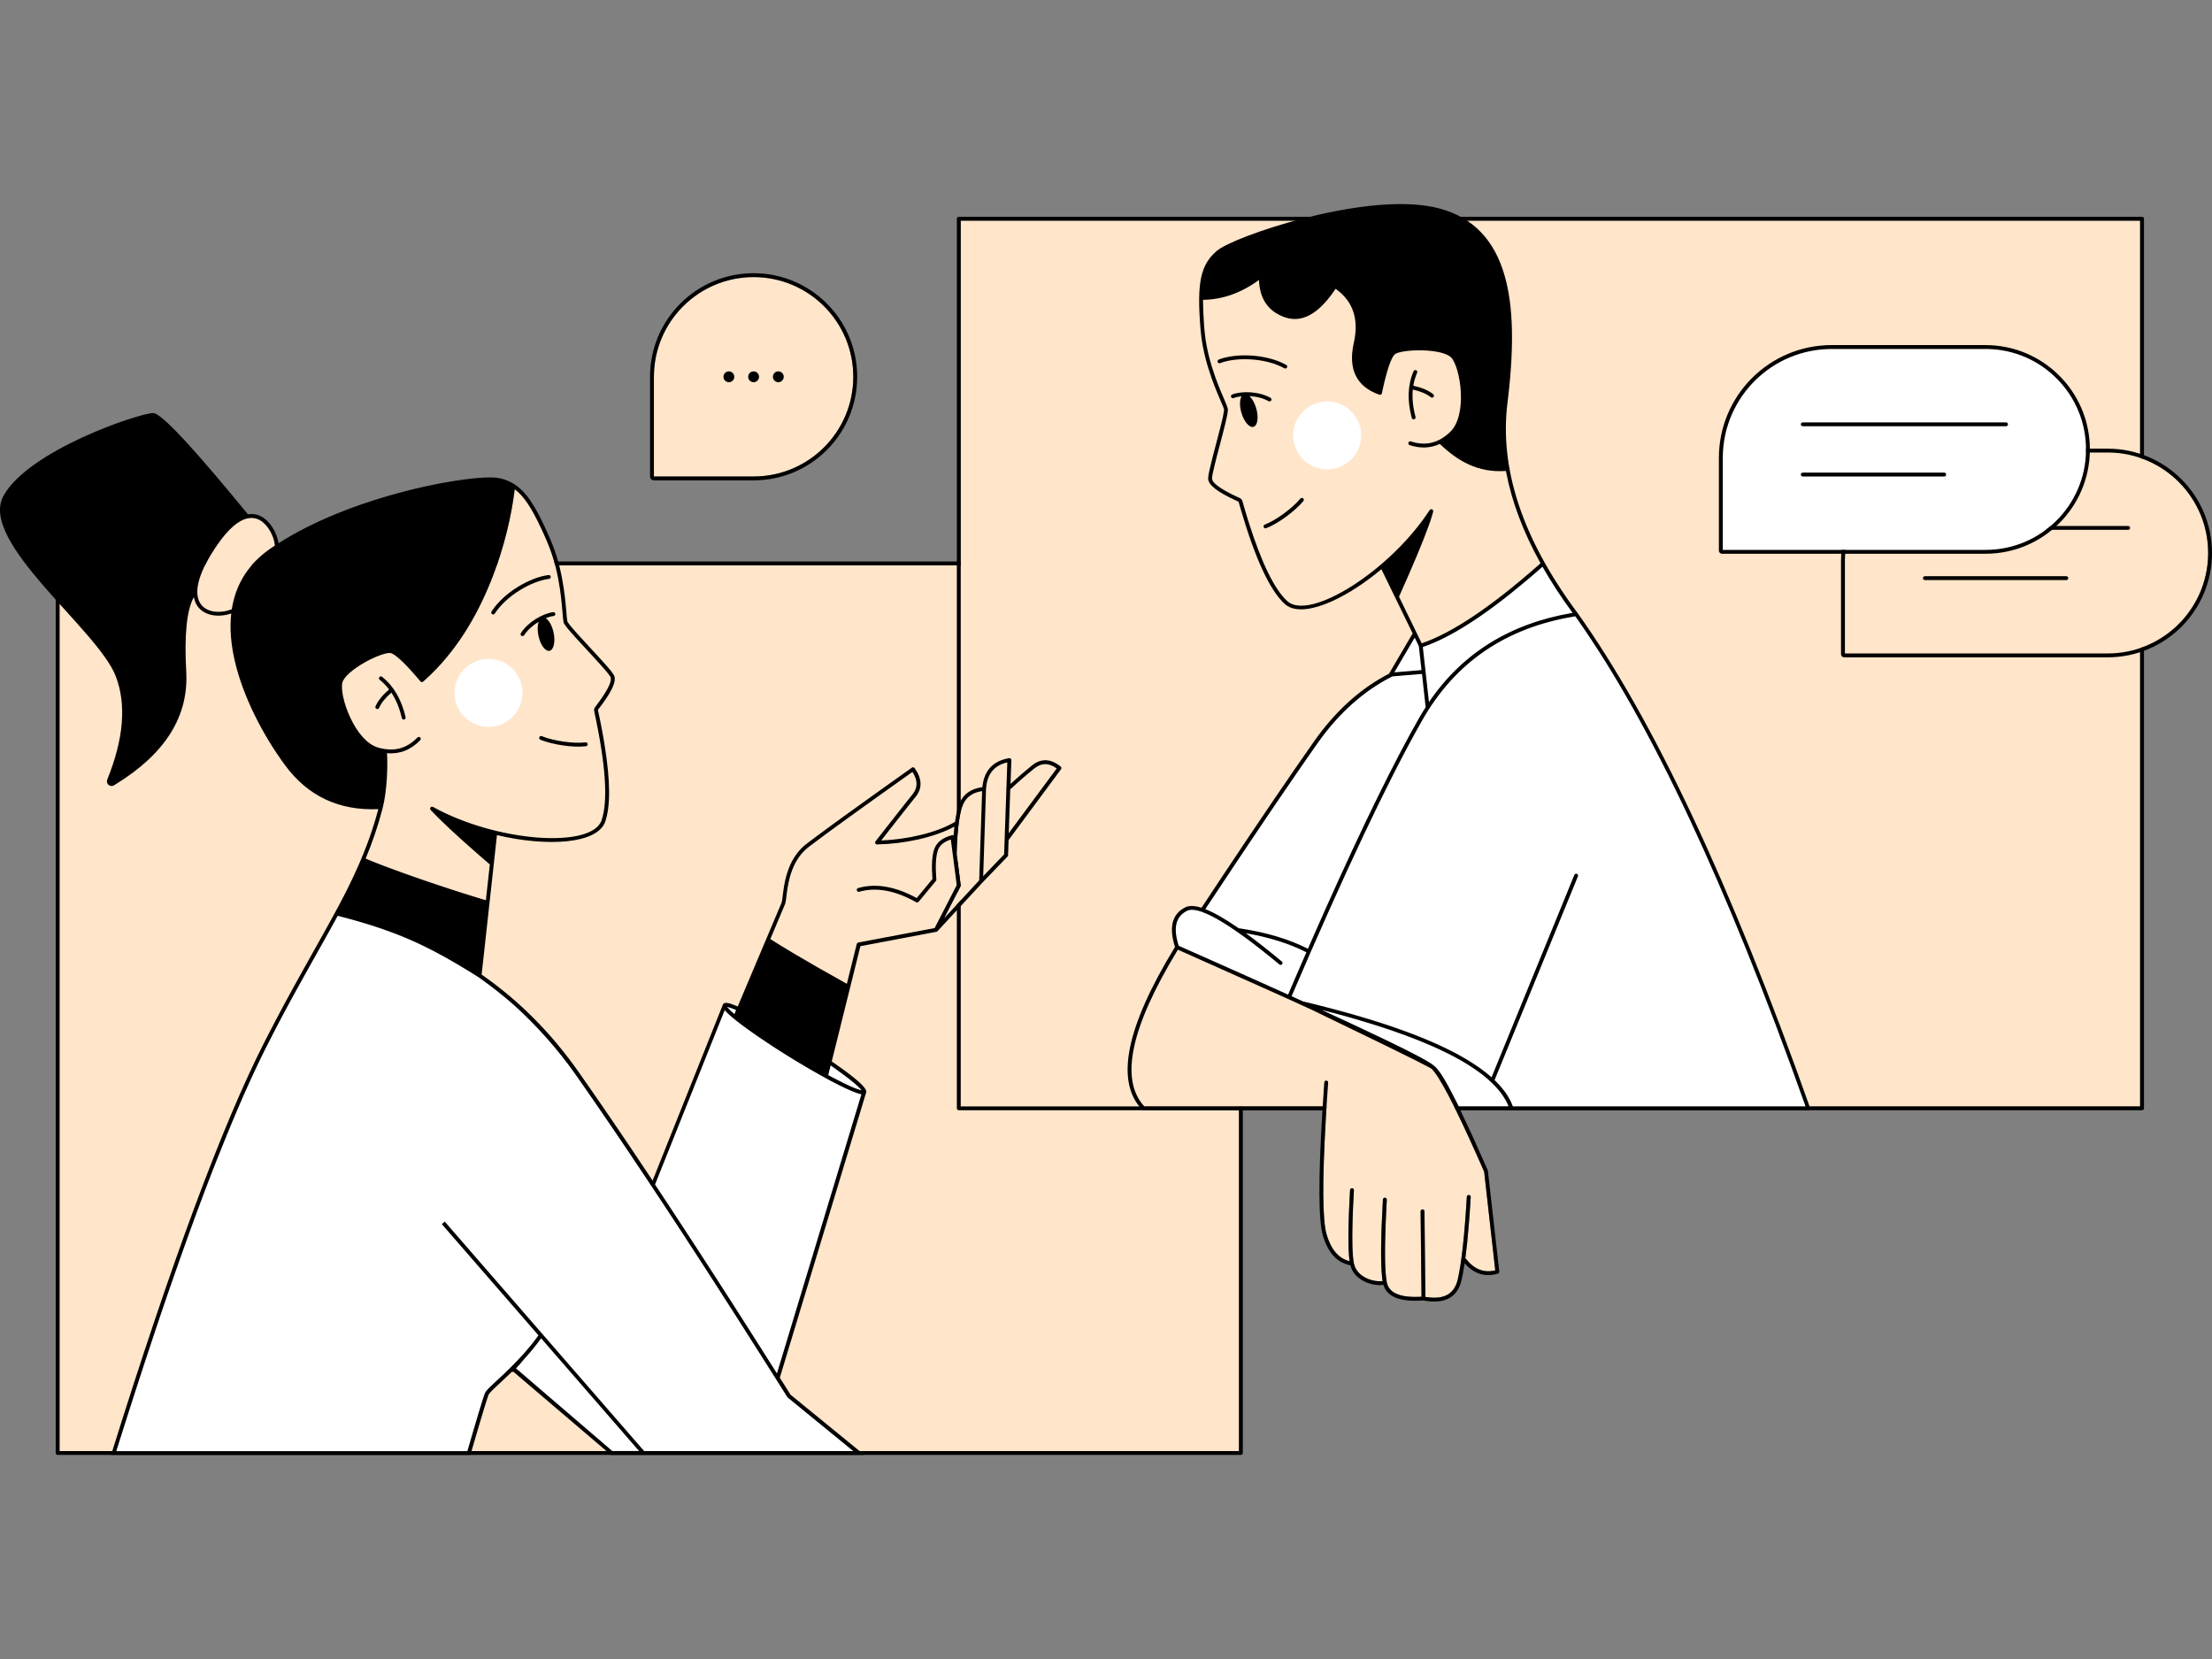 <?xml version="1.0" encoding="UTF-8"?>
<svg xmlns="http://www.w3.org/2000/svg" id="Ebene_1" viewBox="0 0 800 600" width="340" height="255">
  <rect x="0" y="0" width="800" height="600" fill="#808080" stroke="none"/>
  <defs>
    <style>.cls-1{fill:#fff;}.cls-1,.cls-2,.cls-3{fill-rule:evenodd;}.cls-2{fill:#ffe5ca;}</style>
  </defs>
  <path class="cls-2" d="M448.09,204.47v320.33H21.54V204.47h426.54Z"/>
  <path class="cls-3" d="M448.79,203.07H20.84c-.39,0-.7.31-.7.7v321.72c0,.39.31.7.7.7h427.94c.39,0,.7-.31.7-.7V203.77c0-.39-.31-.7-.7-.7ZM448.09,204.47v320.33H21.54V204.47h426.54Z"/>
  <path class="cls-2" d="M774,79.81v320.33h-426.54V79.81h426.54Z"/>
  <path class="cls-3" d="M774.7,78.41h-427.94c-.39,0-.7.31-.7.7v321.72c0,.39.31.7.7.7h427.94c.39,0,.7-.31.7-.7V79.11c0-.39-.31-.7-.7-.7ZM774,79.81v320.33h-426.54V79.81h426.54Z"/>
  <path class="cls-2" d="M330,279.17l.09.14c1.89,3,1.86,5.6-.02,7.94l-.4.5-1.64,2.06-4.19,5.31-7.18,9.16-.02.03-.04.07-.04.08-.02.05-.02.08v.08s0,.05,0,.05v.09s.03.08.03.08l.03.08.03.07.04.07.04.05.02.03.04.04.04.04.06.04.06.03.08.03.07.02h.07s.06.02.06.02h.5c9.29-.21,20.25-2.49,27.5-6.44-.11,1-.2,2.07-.28,3.2-.16-.11-.36-.15-.56-.1-3.35.87-5.52,2.53-6.41,4.98l-.06.17-.06.18c-.72,2.28-.91,5.64-.59,10.09l.03.46-5.69,6.88-.2-.11c-7.62-4.13-14.62-5.32-20.98-3.52-.37.11-.59.49-.48.86s.49.59.86.48c6.16-1.74,13.03-.49,20.62,3.79.27.15.61.11.83-.11l.05-.06,6.24-7.54.05-.06c.08-.13.12-.28.11-.44l-.05-.69c-.31-4.31-.13-7.52.52-9.6l.05-.16.05-.16c.63-1.7,2.05-2.95,4.33-3.75l.22-.08.12-.04.69,5.31v.06s.02.06.02.06l1.43,11.05-7.99,15.55-27.62,5.23-.07.02c-.21.06-.38.22-.45.42l-.02.08-3.58,14.41-2.94-1.64-2.39-1.34c-6.66-3.75-12.4-7.09-17.21-10.01l-.82-.5-1.51-.93-1.07-.66-1.37-.86-.38-.24,3.55-8.41,1.78-4.22.03-.07c.08-.23.15-.53.22-.93l.03-.16.05-.31.35-2.78c.09-.68.18-1.3.29-1.92.38-2.24.9-4.26,1.63-6.18,1.27-3.31,3.1-6.03,5.65-8.07l.25-.2.83-.64c2.25-1.72,5.41-4.06,9.47-7.01l3.86-2.8,5.37-3.87,7.43-5.32,10.62-7.56ZM355.19,286.11l-1.06,32.28-12.66,13.69,5.91-11.51.03-.08c.03-.08.04-.16.04-.25v-.08s-1.47-11.3-1.47-11.3l.02-.83.04-1.21c.26-7.56.99-12.8,2.18-15.68l.06-.15.08-.18c1.16-2.55,3.29-4.09,6.46-4.64l.23-.04.13-.02ZM186.14,176.91c3.28,2.46,6.06,6.67,9.44,13.88l.17.37.34.74.35.76.51,1.15.5,1.14.38.88c.33.76.64,1.52.93,2.3,1.77,4.67,2.96,9.63,3.74,14.95.26,1.76.46,3.47.64,5.33l.11,1.19.31,3.56.06.58.04.33c.09.78.19,1.21.36,1.49l.12.2c.22.35.52.76.93,1.28l.13.16.26.31.41.48.42.49.61.69.65.73.82.91,1.96,2.14,4.69,5.09,1.57,1.72c2.48,2.73,3.64,4.12,4.1,4.9l.09.16c.61,1.17-.57,3.99-3.6,8.27l-.16.23-.33.46-.35.47-.35.48-.37.49-.38.49c-.33.42-.45.97-.34,1.5l.25,1.16.24,1.12c3.78,18.15,4.49,30.59,2.17,37.24-3.58,10.23-37.84,7.88-60.94-4.88-.34-.19-.76-.06-.95.27-.14.25-.11.55.06.76l.05.06.34.37.3.32c1.74,1.85,4.31,4.34,7.71,7.46l.61.56,1.51,1.38,1.86,1.67,1.31,1.17,1.72,1.52,1.75,1.54,2.09,1.82,2.19,1.9-1.42,12.94-.62-.18-1.04-.31-1.73-.53-1.51-.47-1.7-.53-2.82-.89-1.79-.58-.96-.31-2.12-.69-1.33-.44-2.43-.81-2.5-.84-2.68-.92-1.92-.67-1.51-.53-1.57-.55-1.59-.57-1.46-.53-1.31-.48-.96-.35-1.57-.58-1.22-.46-1.18-.45-1.08-.42-1.13-.44-.99-.39-1.05-.43-.66-.27-.71-.3-.34-.15c2.48-5.97,4.48-11.86,6.11-18.09,1.74-6.67,1.89-16,1.61-20.02,4.58.4,8.61-1.16,12.02-4.7.27-.28.26-.72-.02-.99-.28-.27-.72-.26-.99.02-3.93,4.07-8.67,5.27-14.31,3.61-3.79-1.12-7.4-5.24-10.04-10.93-2.29-4.94-3.42-10.28-2.77-12.62.56-2.01,3.74-4.78,8.05-7.22l.45-.25.42-.23.42-.22c3.67-1.9,7.13-3.01,8.24-2.65,1.69.56,4.82,3.45,9.26,8.62l.67.78.68.81c.23.28.63.33.92.13l.06-.05.69-.61c22.01-19.71,30.2-51.51,32.29-67.92l.06-.49.07-.59ZM364.31,275.74l-.32,9.18c-.08.16-.1.34-.05.51l.03.07-.82,23.5-7.57,7.87,1.03-31.54.02-.22c.38-5.13,2.82-8.19,7.42-9.32l.26-.06ZM381.87,277.72l.16.11.13.09-17.35,23.42.55-15.86c2.63-2.44,5.26-4.74,7.9-6.91l.79-.65.15-.12c2.46-1.91,4.96-1.95,7.66-.09ZM93.51,187.85l.12.06.17.08.16.09c2.81,1.56,5,5.48,5.44,8.84l.02.2.02.19-.49.33-.49.33-.82.57-.31.22-.36.26-.21.15-.54.4c-6.98,5.35-10.98,12.25-12.33,20.39l-.06.37-.04.02-.21.08c-4.33,1.6-8.9.93-10.95-1.91-2.6-3.61-1.35-10.28,4.72-19.67l.19-.29.39-.59.37-.55.18-.26.35-.51c5.71-8.11,10.69-10.62,14.68-8.8Z"/>
  <path class="cls-1" d="M131.33,310.88c11.63,5.03,34.95,12.65,44.88,15.58l-2.78,26.34c13.6,9.4,25.36,21.19,35.29,35.36l1.89,2.71,1.24,1.78,2.43,3.5,1.93,2.8,1.95,2.85c5.68,8.3,11.67,17.19,17.97,26.68l25.89-64.81c.17-.58,1.92-.13,4.79,1.11l.33.14,32.84,19.25.74.51.96.67.92.65c6.21,4.41,10.15,7.8,9.98,8.78v.04s-31.34,103.51-31.34,103.51l4.1,6.54,25.23,20.61h-89.39l-35.86-30.57-.44.43-.65.64-.64.61c-4,3.83-7.12,6.43-7.59,7.62l-.13.33-.19.54-.31.95-.45,1.42-.6,1.94c-.73,2.38-1.67,5.54-2.82,9.48l-1.93,6.61H41.13c21.77-69.61,40.24-119.22,55.4-148.82l.92-1.79c14.95-28.97,26.2-45.77,33.88-64Z"/>
  <path class="cls-1" d="M176.68,238.29c6.79,0,12.3,5.51,12.3,12.3s-5.51,12.3-12.3,12.3-12.3-5.51-12.3-12.3,5.51-12.3,12.3-12.3Z"/>
  <path class="cls-3" d="M55.45,149.41c3.25,0,17.42,16.09,34.21,36.59,1.6-.27,3.13-.04,4.58.66,3.36,1.62,5.91,5.95,6.51,9.81,12.48-7.99,28.67-14.41,46-18.86l.9-.23,1.32-.33.85-.21,1.24-.29,1.2-.28,1.16-.26,1.11-.24.75-.16,1.11-.23.73-.15,1.09-.22,1.08-.21,1.08-.2.73-.13c9.09-1.62,16.56-2.22,19.61-1.52,7.71,1.78,11.84,7.08,18.41,22.32.33.78.65,1.56.96,2.36,1.81,4.78,3.02,9.83,3.82,15.24.26,1.78.47,3.52.65,5.4l.1,1.03.34,3.91.04.35c.08.77.16,1.22.22,1.31l.09.14.11.17.13.18.14.2.28.37.27.34.32.39.28.34.53.62.62.71.59.66,1.08,1.19,1.16,1.27,1.05,1.14,4.53,4.92,1.06,1.16c2.91,3.21,4.08,4.63,4.55,5.53,1.1,2.12-.84,6.14-5.68,12.38-.08.1-.11.22-.08.35l.25,1.17.24,1.13.23,1.1.21,1.06.2,1.03.19.99.18.97.18.96.17.96.17.96.16.94.15.93.15.92c1.99,12.62,2.04,21.66.11,27.15-2.78,7.93-20.57,9.2-39.14,4.83l-5.54,50.44c13.52,9.41,25.23,21.17,35.13,35.3l1.85,2.65,1.55,2.22c.78,1.12,1.56,2.25,2.35,3.39.04.04.07.09.1.14l1.95,2.82,1.97,2.87,2,2.92,1.51,2.22,1.53,2.25,1.54,2.28,2.34,3.46,1.75,2.61c2.05,3.06,4.14,6.19,6.26,9.38l25.38-63.54v-.03c.41-1.17,2.05-.84,5.31.55l.1.04,15.87-37.54c.06-.14.12-.43.19-.88l.05-.36.24-1.95.05-.37c.11-.84.21-1.57.34-2.32.39-2.32.93-4.43,1.7-6.44,1.39-3.64,3.45-6.64,6.35-8.88l1.47-1.12,1.62-1.21,1.91-1.42,2.58-1.9,2.79-2.04,2.96-2.15c6.44-4.66,14.73-10.59,24.88-17.8.31-.22.75-.15.97.16,2.7,3.79,2.86,7.3.41,10.34l-1.54,1.92-2.18,2.75-3.61,4.59-5.16,6.59c9.25-.35,19.99-2.74,26.71-6.73.4-2.93.94-5.2,1.63-6.8,1.42-3.3,4.2-5.22,8.26-5.75.55-5.96,3.81-9.51,9.66-10.49.41-.07.78.23.81.64v.07s-.3,8.61-.3,8.61c2.57-2.35,5.15-4.58,7.75-6.68,3.28-2.66,6.82-2.51,10.39.41.27.22.33.6.16.9l-.04.06-18.96,25.6-.19,5.51c0,.15-.06.29-.15.4l-.05.06-9.01,9.37-16.31,17.63s-.05.05-.07.07l-.05.04-.07.04-.04.02s-.09.03-.13.04l-27.53,5.21-10.36,41.68.61.42,1.28.9.97.69.97.69.96.7.7.52.67.51.64.49c3.95,3.06,5.96,5.18,5.67,6.22l-31.25,103.24,1.25,1.98,2.63,4.17,26.66,21.78h-91.6l-35.24-30.04h-.62c-.84.82-1.75,1.68-2.76,2.62l-2.63,2.45-.82.77-.65.63-.35.35-.22.23-.21.22c-.48.51-.69.81-.79,1.06l-.1.27-.13.37-.2.59-.34,1.05-.54,1.72-.7,2.29-1.13,3.79-1.29,4.36-.72,2.46-1.4,4.81H40.18l.28-.91c21.56-68.95,39.89-118.29,54.99-148.04l.96-1.88c4.54-8.83,7.91-15.07,14.17-26.28l6.16-11.01,1.62-2.91.71-1.29,1.16-2.11.74-1.35,1.16-2.15.32-.59c.54-1.01,1.05-1.99,1.55-2.95.3-.58.6-1.16.89-1.73l.59-1.17.43-.87c.43-.87.85-1.72,1.25-2.56l.3-.63c.09-.19.18-.37.26-.56l.42-.91c3.72-7.97,6.53-15.53,8.69-23.66-14.19.62-25.45-4.67-33.7-15.84-8.11-10.98-15.27-24.96-18.23-37.81-1.41-6.13-1.86-11.86-1.27-17.11-4.73,1.6-9.73.77-12.13-2.55-.7-.97-1.16-2.09-1.38-3.37-2.59,4.6-3.51,13.62-2.76,27.04.89,16.12-7.64,29.68-25.6,40.7l-.55.33c-.79.48-1.82.22-2.3-.57-.27-.45-.32-1.01-.12-1.5,5.97-14.76,6.99-27.24,3.05-37.44-6.51-16.86-49.67-48.61-40.59-65.16,9.08-16.55,49.17-29.97,54.21-29.97ZM195.7,484.01c-1.54,2.15-3.24,4.27-5.1,6.37l-.7.78-.24.27c-.19.22-.37.43-.56.65l-.82.97-.44.51-.28.31-.09.1-.44.48-.42.43,34.83,29.9h9.69l-35.43-40.78ZM122.12,331.23l-.94,1.73-1.49,2.7-1.89,3.4-6.45,11.52-2.61,4.69-1.06,1.92-1.18,2.14-1.16,2.12-1.12,2.07-1.08,2.01-1.04,1.95-.96,1.82-.89,1.7-1,1.93-.88,1.7-1.21,2.36-.64,1.25-.41.81-.48.97c-.32.65-.65,1.32-.98,2l-.57,1.17-.29.59c-.36.75-.73,1.52-1.09,2.3l-.37.78c-.38.82-.77,1.65-1.16,2.49-.26.56-.51,1.11-.77,1.68-.5,1.09-.99,2.18-1.48,3.28l-.54,1.21c-.15.33-.29.66-.44.99l-.52,1.2-.68,1.57-.92,2.15-.55,1.3-.78,1.85-.84,2-.42,1.02c-1.49,3.59-3.01,7.36-4.54,11.21l-.33.83-.71,1.79-.8,2.05-.87,2.25-.7,1.82-.74,1.93-1.03,2.72-1.15,3.07-1.05,2.82-.96,2.59-.69,1.9-.9,2.48-.92,2.54c-.92,2.56-1.85,5.17-2.78,7.8-.83,2.36-1.67,4.73-2.49,7.08l-1.11,3.19-.87,2.52-.92,2.68-.98,2.88c-.41,1.2-.83,2.43-1.25,3.69l-1.07,3.17c-1.63,4.87-3.32,9.97-4.92,14.87l-1.05,3.23-.95,2.94-1.28,3.95-1.21,3.77-.35,1.1c-.5,1.56-1,3.13-1.5,4.7l-1.12,3.52-.91,2.89-1.02,3.24h126.97l2.13-7.3,1.46-4.92.93-3.09.52-1.7c.41-1.33.74-2.34.97-3.03l.11-.32.14-.37.08-.2.07-.14.05-.1.06-.1.07-.11.07-.11.08-.12.09-.12.1-.13.11-.14.2-.22.24-.26.23-.24c.11-.12.24-.24.37-.37l.61-.59.16-.15.8-.76,2.65-2.47,1.03-.97,1.39-1.34.35-.34.73-.72c1.6-1.6,3.36-3.42,4.7-4.93,1.71-1.93,3.29-3.87,4.72-5.85l.43-.59.06-.08-34.95-40.22,1.05-.92,72.12,83h75.63l-23.8-19.45-3.66-5.81-2.58-4.08-3.16-4.99-3.77-5.94-2.79-4.39-3.01-4.72-1.99-3.11-3.93-6.12-2.39-3.71-2.84-4.4-2.47-3.81-2.57-3.95-1.81-2.78-3.44-5.26-2.61-3.97-3.6-5.47c-.76-1.15-1.5-2.28-2.22-3.35l-1.92-2.89-1.45-2.17-2.15-3.22-2.21-3.31-1.54-2.29-2.28-3.38-1.62-2.39c-.72-1.06-1.46-2.15-2.21-3.25l-3.1-4.53-2.76-4.02c-.36-.52-.71-1.03-1.06-1.53l-2.18-3.15-1.68-2.41-1.66-2.37c-6.38-9.11-14.31-17.93-22.22-25.06-3.56-3.12-8.07-6.74-11.94-9.46h0s-.97-.68-.97-.68l-1.61-1.01-1.08-.67-1.08-.66-1.3-.79-1.04-.63-.84-.5-1.14-.67c-.19-.11-.38-.22-.57-.33l-1.28-.74-.8-.46-.9-.51-1.5-.83c-.77-.42-1.53-.83-2.29-1.23-.46-.24-.92-.48-1.38-.72l-.94-.48c-.56-.28-1.12-.56-1.69-.84l-.67-.33-.74-.35-.8-.38-.62-.29-.72-.33-1.03-.46c-.38-.17-.76-.33-1.15-.5l-.48-.2-.63-.27c-.52-.22-1.04-.43-1.57-.65-.41-.16-.82-.33-1.23-.49-.49-.19-.99-.39-1.49-.57l-1.34-.5-.84-.31-.68-.24-.8-.28-.42-.15-1.37-.47-1.14-.38-.42-.14-1.79-.57-1.11-.34-.82-.25-1.52-.45-1.28-.37-.32-.09c-.59-.17-1.18-.33-1.78-.5l-1.21-.33-.56-.15-1.48-.39c-.25-.07-.5-.13-.75-.2l-.45-.12-.27-.06ZM281,496.69l30.55-100.94-.15-.03c-.09-.02-.19-.04-.29-.06l-.15-.04-.22-.06-.17-.05-.19-.06-.35-.11-.36-.12-.2-.07c-.95-.34-2.1-.83-3.43-1.45l-.58-.27-.6-.29-.58-.28-.67-.33-.75-.38-.4-.2-.73-.37-.33-.17c-.34-.18-.68-.36-1.03-.54l-.83-.45-.81-.44-1.02-.56-.8-.45-1.17-.66-1.07-.61c-.59-.34-1.19-.68-1.8-1.03l-.92-.54-.31-.18c-.45-.26-.9-.53-1.35-.8l-1.17-.7c-.2-.12-.39-.23-.59-.35l-1.03-.62-1.39-.85-.99-.61-1.01-.63-1.03-.65-1.02-.65-1.01-.64-.99-.64-1.19-.78c-.41-.27-.81-.53-1.2-.79l-1.25-.83-1.36-.92-.84-.57-1-.69c-.39-.27-.77-.54-1.15-.81l-1.1-.78-.71-.51-.39-.28-.75-.55-.69-.52-.69-.52-.51-.39-.49-.38-.47-.37-.46-.37-.44-.36-.22-.18-.39-.33-.24-.2c-.1-.09-.2-.17-.3-.26-.32-.28-.61-.54-.88-.79l-.35-.34-.2-.2-.21-.22c-.13-.14-.25-.28-.37-.41l-.11-.13-25.2,63.07,3.37,5.1,1.54,2.34,2.43,3.7,2.98,4.55,3.04,4.65,3.12,4.81,2.43,3.75,1.38,2.13,1.96,3.03,2.99,4.65,2.7,4.21,1.94,3.03,1.95,3.06,2.96,4.64,1.99,3.13,2.41,3.8,4.88,7.71ZM300.41,385.33l-.87,3.49.88.48.95.51.47.24c.92.48,1.81.94,2.65,1.35l.42.21.83.4.58.28.56.26.54.24.26.12c.2.09.39.17.58.25.17.07.34.14.5.21l.53.21c.3.12.57.22.83.31l.21.07.16.05.18.06c.29.09.55.16.77.21l.13.03h.06s-.01,0-.01,0c-.07-.09-.14-.18-.23-.28l-.09-.1c-.5-.56-1.26-1.27-2.25-2.12l-.2-.17c-1.83-1.53-4.35-3.44-7.36-5.56l-1.06-.74ZM262.96,364.17l.05.06.08.1c.2.25.47.54.8.87l.15.14.14.13.18.17c.3.28.65.59,1.02.91l.23.2.61-1.45-.5-.21c-.98-.4-1.78-.68-2.38-.84-.08-.02-.16-.04-.24-.06l-.14-.03ZM330,279.17l-10.62,7.56-7.43,5.32-5.37,3.87-3.86,2.8-2.13,1.55-2.85,2.1c-1.77,1.31-3.27,2.43-4.5,3.36l-.83.64c-2.68,2.06-4.59,4.86-5.9,8.27-.73,1.91-1.25,3.94-1.63,6.18-.11.63-.2,1.24-.29,1.92l-.35,2.78-.05.31c-.08.49-.15.83-.24,1.09l-.03.07-1.78,4.22-3.55,8.41.38.24,1.37.86,1.07.66,1.51.93,1.61.98,1.72,1.04,1.46.87c5.27,3.12,11.46,6.66,18.57,10.61l3.58-14.41c.06-.24.24-.43.48-.5l.07-.02,27.62-5.23,7.99-15.55-1.43-11.05s-.01-.08-.02-.12l-.69-5.31-.12.04c-2.41.79-3.9,2.07-4.55,3.82l-.05.16c-.73,2.19-.91,5.68-.52,10.46.01.16-.03.31-.11.44l-.05.06-6.24,7.54c-.22.26-.59.33-.88.16-7.6-4.28-14.46-5.53-20.62-3.79-.37.11-.76-.11-.86-.48s.11-.76.48-.86c6.35-1.8,13.35-.61,20.98,3.52l.2.11,5.69-6.88v-.08c-.36-4.64-.18-8.12.56-10.46l.06-.18c.85-2.54,3.04-4.26,6.47-5.15.2-.05.4-.01.56.1.08-1.13.17-2.2.28-3.2-7.25,3.96-18.22,6.23-27.5,6.43h-.5s-.06,0-.06,0h-.07s-.07-.03-.07-.03l-.08-.03-.06-.03-.06-.04s-.06-.05-.08-.07l-.02-.03-.04-.05-.04-.07-.03-.07-.03-.08-.02-.08v-.09s0-.05,0-.05v-.08s.03-.08.03-.08l.02-.05.04-.08.04-.07.02-.03,7.18-9.16,4.19-5.31,1.64-2.06.4-.5c1.88-2.34,1.91-4.93.02-7.94l-.09-.14ZM354.14,318.39l1.06-32.28-.13.02c-3.29.52-5.49,2.07-6.69,4.68l-.08.18c-1.33,3.09-2.11,9.06-2.3,17.87l1.46,11.3c.01.11,0,.23-.04.33l-.03.08-5.91,11.51,12.66-13.69ZM186.14,176.91l-.07.59c-1.98,16.26-10.12,48.5-32.35,68.41l-.69.61c-.3.25-.74.21-.98-.09l-.68-.81-.45-.52c-4.56-5.33-7.77-8.31-9.48-8.88-1.19-.39-5.12.92-9.09,3.1l-.21.12c-4.43,2.47-7.72,5.31-8.29,7.35-.65,2.34.48,7.68,2.77,12.62,2.64,5.69,6.25,9.81,10.04,10.93,5.65,1.66,10.38.47,14.31-3.61.27-.28.71-.29.99-.02.28.27.29.71.02.99-3.41,3.53-7.43,5.1-12.02,4.7.28,4.02.13,13.34-1.61,20.02-1.62,6.23-3.63,12.12-6.11,18.09l.34.15.71.3.66.27,1.05.43.99.39.61.24c.52.2,1.06.41,1.61.62l1.18.45,1.22.46,1.57.58.96.35,1.31.48,1.46.53,1.59.57,1.57.55,1.51.53,1.92.67,2.68.92,2.5.84,2.43.81,1.33.44,2.12.69.96.31,1.79.58,2.82.89,1.7.53,1.51.47,1.73.53,1.04.31.62.18,1.42-12.94-2.19-1.9-2.09-1.82-1.75-1.54-1.72-1.52-1.31-1.17-1.86-1.67-1.51-1.38-1.2-1.1-.91-.84-.86-.81c-2.43-2.28-4.31-4.14-5.65-5.59l-.34-.37c-.2-.21-.25-.55-.1-.82.19-.34.61-.46.95-.27,23.1,12.77,57.36,15.12,60.94,4.88,2.42-6.92,1.55-20.12-2.65-39.51-.11-.53.01-1.07.34-1.5l.38-.49.37-.49.35-.48.35-.47.33-.46c3.15-4.41,4.38-7.31,3.76-8.5l-.06-.12c-.6-1.05-2.54-3.25-7.44-8.57l-2.94-3.19-1.96-2.14-.82-.91-.65-.73-.61-.69-.42-.49-.41-.48-.26-.31c-.57-.7-.94-1.22-1.18-1.64-.19-.32-.29-.84-.39-1.82l-.06-.58c-.08-.91-.29-3.32-.35-4.05-.2-2.13-.42-4.05-.71-6.03-.78-5.32-1.97-10.28-3.74-14.95-.3-.78-.61-1.55-.93-2.3l-.38-.88-.5-1.14-.51-1.15-.35-.76-.34-.74c-3.46-7.43-6.28-11.75-9.62-14.25ZM363.99,284.92l.32-9.18h-.04c-4.74,1.09-7.25,4.17-7.64,9.38l-.02.22-1.03,31.54,7.57-7.87.82-23.5c-.08-.19-.07-.4.02-.58ZM374.21,277.81l-.15.12c-2.91,2.36-5.81,4.88-8.69,7.56l-.55,15.86,17.35-23.42-.13-.09c-2.77-1.98-5.32-1.98-7.83-.02ZM195.95,266.24c4.19,1.7,11.39,2.79,15.8,2.25.38-.05.73.23.78.61.05.38-.23.73-.61.78-4.66.57-12.09-.56-16.49-2.35-.36-.14-.53-.55-.38-.91.15-.36.55-.53.91-.38ZM138.18,244.77c4.19,3.33,7.03,8.21,8.51,14.62.09.38-.15.75-.52.84-.38.09-.75-.15-.84-.52-.83-3.59-2.09-6.65-3.78-9.21-2.2,1.9-3.68,3.75-4.45,5.52-.15.35-.56.52-.92.36-.35-.15-.52-.56-.37-.92.87-2.02,2.51-4.05,4.92-6.11-1.01-1.32-2.15-2.48-3.41-3.49-.3-.24-.35-.68-.11-.98.24-.3.68-.35.98-.11ZM200.85,222c.05.38-.22.73-.61.78-.87.11-1.86.38-2.87.8,1.17.71,2.31,2.7,2.84,5.19.71,3.32.05,6.28-1.46,6.6-1.51.32-3.31-2.11-4.01-5.43-.42-1.98-.36-3.83.08-5.07-2.07,1.25-4.03,2.95-5.26,4.87-.21.32-.64.42-.97.21-.32-.21-.42-.64-.21-.97,2.57-4.02,7.93-7.12,11.68-7.58.38-.05.73.22.78.61ZM199.17,208.58c.05.38-.23.73-.61.78-6.2.76-15.33,5.94-19.62,12.55-.21.32-.64.41-.97.2-.32-.21-.41-.64-.2-.97,4.54-6.97,14.03-12.37,20.63-13.17.38-.05.73.23.78.61ZM78.48,197.16l-.18.26-.37.55-.39.59c-6.23,9.54-7.53,16.32-4.9,19.96,2.05,2.84,6.62,3.51,10.95,1.91l.21-.08.04-.02c1.29-8.3,5.3-15.33,12.38-20.75l.54-.4.21-.15.36-.26.31-.22.82-.57c.33-.22.65-.44.99-.66l-.02-.19c-.38-3.41-2.6-7.45-5.46-9.04l-.16-.09-.17-.08c-4.09-1.97-9.24.65-15.16,9.25Z"/>
  <path class="cls-2" d="M425.3,344.63l.71-1.17,9.44,4.19c7.36,3.27,14.24,6.34,20.63,9.21l4.9,2.2,5.58,2.52,7.52,3.42,21.84,10.58,6.51,3.17,5.77,2.83c4.59,2.27,7.61,3.8,8.95,4.56l.15.09.29.17.17.11.06.06.17.18c2.83,3.01,8.09,13.04,15.68,29.98l1.23,2.77,1.07,2.41.8,1.82,4.02,35.7-.08.02c-4.08.95-7.54-.41-10.48-4.13-.07-.09-.17-.16-.27-.21l.11-.85c.44-3.44.84-7.46,1.2-12.05l.13-1.75.09-1.2.09-1.22.12-1.82.11-1.73.1-1.58c.02-.36-.24-.67-.59-.73h-.07s-.07,0-.07,0c-.35.02-.65.3-.67.66l-.13,2.08c-.79,12.65-1.82,21.81-3.08,27.46l-.1.42c-1.25,5.19-4.93,7.27-11.31,6.3l-.24-.04-.15-.03-.33-30.89v-.13c-.04-.35-.34-.62-.71-.62-.36,0-.66.28-.69.63v.07s.32,30.87.32,30.87l-.55.03c-7.35.35-11.28-1.45-12.02-5.29l-.05-.28c-.72-4.07-.78-12.43-.17-25.01l.11-2.24.12-2.27c.02-.39-.27-.72-.66-.74-.39-.02-.72.27-.74.66l-.13,2.38c-.62,11.97-.69,20.41-.2,25.36l.04.38.04.36.04.35.05.33.05.32c-1.59.24-3.78-.09-5.67-.95-2.52-1.14-4.24-3.01-4.73-5.48l-.05-.29c-.51-2.83-.64-8.04-.41-15.59l.03-.8.06-1.66.07-1.68.1-2.1.11-2.11.12-2.17c.02-.36-.24-.67-.59-.73h-.07s-.07,0-.07,0c-.35.02-.65.3-.67.66l-.11,1.97c-.54,10.16-.63,17.46-.25,21.93l.02.21.04.4.04.38.04.35.06.49c-3.96-.99-6.73-4.19-8.33-9.71-1.5-5.17-1.59-19.37-.23-42.51l.04-.7.13-2.21.2-3.16.17-2.51.12-1.74.14-2.05c.03-.36-.23-.68-.58-.74h-.07s-.07-.01-.07-.01c-.33.01-.61.25-.66.58v.07s-.15,2.05-.15,2.05l-.2,2.9c-.06.95-.12,1.89-.18,2.82l-.06.92h-64.52s-.07-.08-.07-.08c-8.72-9.6-4.96-28.07,11.52-55.43ZM455.33,101.25v.18s.02.27.02.27c.35,6.38,3.3,10.7,8.8,12.83l.24.09.22.08.19.06c5.97,2.02,11.83-1.16,17.53-9.33l.18-.26.36-.52.16-.23.07.05.21.15c5.97,4.37,8.1,10.61,6.42,18.82l-.06.29-.13.57c-2,9.34,1.14,15.56,9.32,18.42.37.13.78-.08.9-.44l.02-.07.22-1.04.07-.34c1.55-7.05,3.01-11.3,4.28-12.63.82-.86,4.53-1.52,8.76-1.53h.24s.48,0,.48,0h.52c4.95.14,9.06,1.1,10.49,2.61,1.67,1.76,3.19,7.01,3.48,12.44.34,6.26-.91,11.6-3.74,14.37-4.2,4.12-8.95,5.29-14.33,3.54-.37-.12-.76.08-.88.45-.12.37.08.76.45.88,3.91,1.27,7.56,1.12,10.9-.43l.46.43c6.33,5.91,13.31,9.88,22.88,9.38l.35-.02.23-.02.1.53c2.02,10.51,6.04,21.26,12.07,32.22l.35.63-.58.52c-17.02,15.01-31.01,24.44-41.96,28.29l-.33.11-.11.04-8.21-16.86,1.24-2.78c4.83-10.87,8.13-18.89,9.91-24.05l.14-.42.2-.6.18-.57.17-.53.1-.34.18-.63.12-.45.08-.3c.13-.31.03-.67-.26-.86-.32-.21-.76-.12-.97.2-14.4,22.12-43.54,40.28-51.51,32.92-4.63-4.27-9.29-13.77-13.93-28.47l-.15-.46-.29-.93-.29-.96-.3-.99-.3-1.02-.31-1.06-.32-1.1-.32-1.14c-.14-.48-.46-.88-.9-1.11l-.1-.05-.56-.25-.56-.26-.54-.26c-5.36-2.55-8.14-4.66-8.32-6.1v-.07s-.01-.07-.01-.07v-.1s0-.14,0-.14c.04-.68.25-1.82.72-3.78l.22-.89.34-1.37.43-1.69,2.13-8.15.43-1.66c.56-2.2.93-3.77,1.16-4.92l.05-.28.07-.39.07-.45.03-.19.04-.35.02-.16v-.15s.02-.21.02-.21c.01-.28-.08-.64-.28-1.2l-.05-.14-.11-.29-.12-.31-.3-.73-1.22-2.86-.5-1.19c-.71-1.72-1.34-3.33-1.94-5.01-1.81-5.06-3.09-10-3.72-14.96-.08-.62-.15-1.24-.21-1.86l-.05-.62-.08-.96-.07-1-.07-1.03c-.19-2.87-.29-5.39-.28-7.62,6.81-.08,13.35-2.33,19.63-6.74l.35-.25.27-.2Z"/>
  <path class="cls-1" d="M557.95,203.76l.34.51c3.33,5.89,7.23,11.84,11.72,17.87,4.46,6.25,8.93,13.06,13.42,20.43,4.47,7.65,9.06,15.7,13.7,24.16,18.46,34.76,37.21,78.91,56.25,132.47l.58,1.63h-107.35c-4.82-14.35-29.63-26.92-74.45-37.72l-5.7-2.89-.26.51-40.46-18.16c-2.32-6.91-1.25-11.5,3.21-13.77,1.43-.73,3.57-.56,6.43.52l.32.12-.62-.64,4.43-6.7,4.19-6.31,4.19-6.29,3.86-5.76,4.24-6.3,2.84-4.2c6.36-9.39,12.02-17.61,16.98-24.67,7.72-10.99,16.78-19.13,27.16-24.44h-.07s8.76-14.92,8.76-14.92l2.18,4.29c8.3-3.56,16.21-7.88,23.73-12.96,7.53-5.08,13.62-10.18,20.38-16.79ZM478.13,365.32l1.22.31,1.01.26,1.76.46,1.73.46.78.21.78.21,1.47.41,1.62.46,1.66.48,1.56.46,1.74.52,1.4.43.95.29,1.28.4,1.08.34,1.04.33,1.27.42,1.23.41.89.3.85.29.86.3.7.25c1.16.41,2.3.82,3.42,1.23l1.21.45.6.23.82.31.56.22.8.32,1.2.48.95.39,1.13.47.83.35.82.35.75.33.88.39,1.11.51,1.04.48.41.2.69.33.72.35.69.34.69.35.38.2.7.36.57.3.62.34.43.23c.29.16.57.32.85.48l.42.24.62.36.71.42.49.3c.39.24.78.48,1.16.72l.56.36.53.35.58.38.42.28.41.29.53.38.37.27.51.37.44.33.53.4.3.24.48.39.43.35.24.21.16.14.43.38.42.38.39.36.38.36.25.24.34.34.24.24.15.15.38.39.16.18.19.2.34.38.18.2.31.37.17.2.14.18.29.37.16.2.29.39.23.32.22.32.09.13c.25.37.49.75.71,1.12l.22.38.15.27.21.4.1.19.08.16.15.32.13.28.05.12.12.27.12.31h-18.04l-.46-.93-.65-1.3-.49-.96-.32-.62c-3.09-6.02-5.37-9.59-6.9-10.8l-.11-.08-.12-.11c-2.11-1.8-11.5-6.58-28.25-14.4l-2.76-1.29-4.4-2.04-4.98-2.29Z"/>
  <path class="cls-1" d="M490.84,151.69c3.19,6,.91,13.44-5.08,16.63-6,3.19-13.44.91-16.63-5.08-3.19-6-.91-13.44,5.09-16.63,6-3.19,13.44-.91,16.63,5.09Z"/>
  <path class="cls-3" d="M653.99,401.53h-125.86l.58,1.2c2.69,5.55,5.81,12.4,9.37,20.54.02.04.03.09.04.13v.07s4.11,36.41,4.11,36.41c.04.34-.17.66-.5.75-4.65,1.34-8.7.07-12.04-3.74l-.13.86c-.3,1.97-.63,3.7-.96,5.18-1.44,6.36-6.16,8.84-13.83,7.4l-.48.03-.57.03c-7.64.38-12.17-1.49-13.39-5.72-1.89.3-4.38-.07-6.53-1.04-2.74-1.24-4.71-3.29-5.42-6.01-4.81-.93-8.14-4.57-9.95-10.81-1.61-5.55-1.66-20.6-.15-45.29h-64.44c-.05,0-.1,0-.15-.02-.23.05-.48-.02-.65-.2-9.82-10.3-5.76-29.91,11.92-58.83-2.28-7.04-1.09-11.89,3.66-14.3,1.41-.72,3.38-.67,5.93.13l4.36-6.59,3.73-5.62c13.02-19.57,23.88-35.55,32.58-47.92,7.72-10.98,16.76-19.16,27.14-24.52l8.55-14.56-11.31-23.22-.35.29c-13.78,11.41-28.77,17.65-34.64,12.24-5.36-4.94-10.6-16.25-15.8-33.96l-.48-1.66-.33-1.15c-.03-.12-.12-.22-.23-.27l-.58-.26c-6.82-3.12-10.22-5.68-10.24-8v-.18s0-.13,0-.13l.02-.21c.1-1.17.55-3.18,1.59-7.23l.2-.78,2.12-8.13.63-2.46.41-1.66.16-.67.19-.85.08-.39c.17-.82.27-1.42.32-1.88l.02-.2v-.17c.01-.08-.08-.39-.27-.89l-.09-.24-.2-.5-1.35-3.17-.56-1.34c-.72-1.74-1.35-3.37-1.96-5.07-1.84-5.15-3.14-10.19-3.79-15.25-.11-.85-.2-1.69-.27-2.54l-.08-.98c-1.22-15.82,0-22.28,5.86-27.37,3.32-2.88,16.77-8.03,31.09-11.74l.87-.22,1.36-.34c19.03-4.7,36.08-6.15,47.34-3.1,12.17,3.29,19.79,11.39,23.49,24.15,3.19,11.02,3.49,25.48,1.29,44.24l-.07.62-.15,1.25c-2.94,23.73,5.3,48.8,24.76,75.24l.59.8s.04.05.06.07l-.04-.05c27.37,38.37,55.37,97.98,84.03,178.83.04.08.06.18.06.27,0,.15-.05.29-.13.41l-.07.09-.06.05-.07.05-.08.04-.06.02h-.04s-.06.03-.06.03h-.1ZM430.57,345.49l-4.57-2.02-.2.33c-16.91,27.82-20.83,46.57-12.02,56.26l.07.08h64.52c.13-2.14.28-4.35.44-6.64l.14-2.05c.03-.36.32-.64.67-.65h.07c.39.03.68.36.65.75l-.14,2.05-.12,1.74-.17,2.51-.2,3.16-.13,2.21-.12,2.09c-1.27,22.31-1.16,36.05.32,41.12,1.61,5.52,4.37,8.72,8.33,9.71l-.06-.49-.04-.35-.04-.38-.04-.4-.04-.43c-.38-4.78-.25-12.66.38-23.69.02-.36.31-.64.67-.66h.07c.39.02.68.35.66.74l-.12,2.17-.11,2.11-.1,2.1-.07,1.68-.06,1.66-.04,1.2c-.22,7.6-.06,12.77.48,15.48.49,2.46,2.21,4.34,4.73,5.48,1.89.85,4.08,1.18,5.67.95l-.05-.32-.05-.33-.04-.35-.04-.37-.04-.38c-.53-5.28-.42-14.5.33-27.73.02-.39.35-.68.74-.66.39.02.68.35.66.74l-.12,2.27-.09,1.8c-.64,13.13-.57,21.73.2,25.74.76,3.93,4.86,5.73,12.57,5.26l-.33-30.87c0-.39.31-.7.69-.71.36,0,.66.27.7.62v.13s.33,30.89.33,30.89l.15.03c6.52,1.06,10.27-1.01,11.54-6.26l.04-.19c1.35-5.93,2.44-15.86,3.26-29.77.02-.36.31-.64.67-.66h.07c.39.02.68.35.66.74l-.1,1.58-.11,1.73-.12,1.82-.09,1.22-.09,1.2-.13,1.75c-.39,4.97-.83,9.27-1.31,12.9.1.04.2.11.27.21,2.94,3.72,6.4,5.08,10.48,4.13l.08-.02-4.02-35.7-.8-1.82-1.07-2.41-1-2.24c-7.88-17.61-13.27-27.88-16.09-30.68l-.06-.06-.17-.11-.29-.17-.4-.23c-2.02-1.11-6.93-3.57-14.46-7.25l-6.51-3.17-21.84-10.58-7.52-3.42-5.58-2.52c-9.06-4.08-19.19-8.61-30.39-13.58ZM569.69,222.9l-.32.05c-24.74,4.09-43.03,16.55-54.92,37.41l-.73,1.29c-11.99,21.25-27.53,54.13-46.6,98.65l4.31,1.95s.1,0,.15,0l.08.02,2.84.69,1.17.29,1.5.38c1.18.3,2.35.6,3.5.9l1.73.46c.76.2,1.52.41,2.27.61l1.29.35c.49.13.97.27,1.45.4l1.64.46,1.41.41,1.65.48,1.37.41.9.27c.72.22,1.44.44,2.15.66l1.63.51,1.35.43,1.59.52c.61.2,1.22.41,1.83.61l1.14.39,1.13.39,1.21.43.86.31.96.35.43.16,1.4.52,1,.38.99.38,1.27.5.95.38.92.38.84.35.52.22,1.08.46,1.03.45.47.21c.34.15.68.31,1.02.46l1.02.47,1.33.63.7.34c.31.15.61.3.91.45l.72.36.65.33c.3.15.59.31.88.46l.86.46.5.28.61.34.76.43.64.37.57.34.39.23.3.18.66.41.71.45.59.38c.62.41,1.23.81,1.81,1.22l.44.31.25.18.46.34.46.34.5.38.23.18.51.4.32.26c.2.16.4.33.59.49l.42.35.5.44,29.95-73.22c.15-.36.55-.53.91-.38.33.14.5.5.4.84l-.02.07-30.15,73.7.25.24.32.31.17.17.31.31.34.36c.16.17.32.34.47.52l.27.31.17.19.2.24.15.18.25.31.29.36.15.19.2.26.27.36.03.04c.12.17.24.34.36.52l.23.34c.12.18.23.36.34.53l.18.3.1.18.16.28c.14.24.27.49.4.73l.08.15c.09.17.17.34.25.51l.17.38.16.38.08.2.1.26.07.17.07.2h105.87l-.51-1.45c-27.96-78.5-55.28-136.72-81.94-174.63l-.82-1.15ZM478.13,365.32l4.98,2.29,4.4,2.04,3.3,1.54c16.76,7.83,26.01,12.57,27.84,14.26l.03.02c1.66,1.24,4.22,5.35,7.78,12.45l.65,1.3.46.93h18.04l-.12-.31-.12-.27-.05-.12-.13-.28-.15-.32-.08-.16-.1-.19-.21-.4-.15-.27c-.28-.5-.59-1-.93-1.5l-.09-.13-.22-.32-.23-.32-.29-.39-.16-.2-.29-.37-.14-.18-.17-.2-.31-.37-.18-.2-.34-.38-.19-.2-.16-.18-.38-.39-.15-.15-.24-.24-.34-.34-.25-.24-.38-.36-.39-.36-.42-.38-.43-.38-.16-.14-.24-.21-.43-.35-.48-.39-.3-.24-.53-.4-.44-.33-.51-.37-.37-.27-.53-.38c-.27-.19-.55-.38-.83-.57l-.58-.38-.53-.35c-.56-.36-1.13-.72-1.73-1.08l-.49-.3-.71-.42-.62-.36c-.42-.24-.84-.48-1.27-.71l-.43-.23-.62-.34-.57-.3-.7-.36-.38-.2-.69-.35-.69-.34-.72-.35-.69-.33-.41-.2-1.04-.48-1.11-.51-.88-.39-.75-.33-.82-.35-.83-.35-1.13-.47-.95-.39-1.2-.48-.8-.32-.56-.22-.82-.31c-.6-.23-1.2-.46-1.81-.68-1.12-.41-2.26-.83-3.42-1.23l-.7-.25-.86-.3-.85-.29-.89-.3-1.23-.41-1.27-.42-1.04-.33-1.08-.34-1.28-.4-.95-.29-1.4-.43-1.74-.52-1.56-.46-1.66-.48-1.62-.46-1.47-.41c-.52-.14-1.04-.28-1.56-.42l-1.73-.46-1.76-.46-1.01-.26-1.22-.31ZM429.26,329.43c-4.04,2.06-5.06,6.18-2.96,12.63l11.07,4.91,8.38,3.73,6.57,2.94,5.6,2.51,5.03,2.26c.98.44,1.95.88,2.91,1.31l1.66-3.87,1.12-2.6,1.29-2.99,1.28-2.95,1.27-2.91-.1-.05c-6.17-3.12-13.44-5.4-21.81-6.84,3.87,2.81,8.21,6.22,13.02,10.23.3.25.34.69.09.98-.25.3-.69.34-.98.09l-1.07-.89-1.02-.84-1.01-.82c-4.51-3.66-8.55-6.74-12.13-9.23h-.08s0-.05,0-.05l-.59-.41-.58-.4-.58-.39-.57-.38-.56-.37-.56-.36c-7.34-4.73-12.27-6.47-14.67-5.25ZM514.27,243.74l-5.85.48-4.87.41-.35.18c-10.08,5.17-18.91,13.06-26.47,23.67l-.35.5-2.54,3.63-2.64,3.8-2.08,3.02-2.69,3.92-2.47,3.61-2.16,3.16-3.12,4.59c-6.8,10.05-14.39,21.41-22.77,34.09,3.22,1.25,7.24,3.56,12.08,6.91l.82.12c9.35,1.42,17.42,3.85,24.21,7.3h.01s.97-2.21.97-2.21l1.88-4.27,1.34-3.02,1.28-2.89.82-1.85c13.42-30.03,24.72-53.1,33.91-69.21.77-1.34,1.56-2.65,2.38-3.92l-1.33-12ZM557.87,204.95l-.38.34-1.05.92-1.02.89-.98.85-.96.82-.93.79-.94.79c-14.76,12.4-27.1,20.29-37.03,23.65l2.22,19.93c12.02-17.69,29.35-28.46,51.96-32.28-4.14-5.62-7.77-11.18-10.9-16.69ZM511.64,230.61l-7.37,12.55,9.84-.81-.96-8.64-1.51-3.1ZM455.33,101.25l-.27.2c-6.38,4.58-13.05,6.91-19.98,6.99,0,2.5.12,5.35.35,8.65l.07,1,.08.96c.07.82.15,1.64.26,2.47.63,4.96,1.91,9.89,3.72,14.96.6,1.67,1.22,3.28,1.94,5.01l.5,1.19,1.22,2.86.3.73.12.31.11.29c.24.65.34,1.04.33,1.35v.21s-.02.15-.02.15l-.02.16-.04.35-.03.19-.07.45-.07.39-.12.58-.1.48c-.25,1.17-.63,2.69-1.14,4.71l-.28,1.1-2.13,8.15-.43,1.69-.34,1.37c-.66,2.68-.93,4.07-.94,4.81v.1s0,.07,0,.07c.1,1.48,3.07,3.71,8.88,6.42l.56.26.56.25c.49.22.86.65,1,1.16l.32,1.14.32,1.1.31,1.06.3,1.02.3.99.29.96.29.93c4.69,14.96,9.4,24.62,14.07,28.93,7.97,7.35,37.11-10.81,51.51-32.92.21-.32.64-.41.97-.2.29.19.39.56.26.86l-.08.3-.12.45-.18.63-.1.34-.17.53-.18.57-.2.6-.3.86-.25.71c-2.02,5.63-5.6,14.19-10.74,25.68l8.21,16.86.11-.04c10.99-3.77,25.1-13.24,42.29-28.4l.58-.52c-6.22-11.19-10.36-22.14-12.42-32.86l-.1-.53-.23.02c-9.98.63-17.15-3.57-23.69-9.79-3.35,1.56-6.99,1.71-10.9.43-.37-.12-.57-.51-.45-.88.12-.37.51-.57.88-.45,5.39,1.75,10.13.58,14.33-3.54,2.82-2.77,4.08-8.1,3.74-14.37-.29-5.43-1.81-10.68-3.48-12.44-1.44-1.51-5.54-2.47-10.49-2.6h-.52s-.48-.01-.48-.01c-4.33,0-8.16.66-9,1.53-1.27,1.33-2.73,5.58-4.28,12.63l-.07.34-.22,1.04c-.09.41-.52.65-.91.52-8.19-2.86-11.32-9.08-9.32-18.42l.13-.57c1.79-8.36-.33-14.69-6.36-19.11l-.21-.15-.07-.05-.16.23-.36.52c-5.75,8.36-11.67,11.62-17.71,9.59l-.19-.06-.22-.08c-5.66-2.1-8.69-6.44-9.05-12.92v-.27s-.02-.18-.02-.18ZM471.29,180.24c.3.25.34.69.09.98-3.05,3.65-9.08,8.13-13.46,9.81-.36.14-.76-.04-.9-.4-.14-.36.04-.76.4-.9,4.15-1.6,9.99-5.93,12.89-9.41.25-.3.69-.34.98-.09ZM459.49,143.87c.34.19.46.62.27.95-.19.34-.62.46-.95.27-1.99-1.12-4.52-1.71-6.93-1.84.97.89,1.89,2.49,2.45,4.44.94,3.26.49,6.26-.99,6.68-1.48.43-3.45-1.88-4.38-5.14-.7-2.45-.63-4.74.08-5.91-1.09.11-2.09.33-2.91.65-.36.14-.76-.04-.9-.4-.14-.36.04-.76.4-.9,3.53-1.35,9.72-1.13,13.88,1.21ZM512.16,133.89c.35.15.52.57.36.92-.65,1.49-1.11,3.05-1.38,4.68,3.09.69,5.5,1.72,7.21,3.09.3.24.35.68.11.98-.24.3-.68.35-.98.11-1.51-1.21-3.68-2.14-6.52-2.79-.3,3.05.03,6.35.98,9.9.1.37-.12.76-.49.86-.37.1-.76-.12-.86-.49-1.7-6.35-1.49-11.99.65-16.9.15-.35.57-.52.92-.36ZM465.19,131.97c.34.19.46.61.27.95-.19.34-.61.46-.95.27-6.9-3.81-17.39-4.11-23.22-1.86-.36.14-.76-.04-.9-.4-.14-.36.04-.76.4-.9,6.2-2.39,17.12-2.08,24.4,1.94Z"/>
  <path class="cls-2" d="M272.55,100.21c19.91,0,36.06,16.14,36.06,36.06s-16.14,36.06-36.06,36.06h-36.06v-36.06c0-19.91,16.14-36.06,36.06-36.06Z"/>
  <path class="cls-3" d="M272.55,98.81c-20.69,0-37.46,16.77-37.46,37.46v36.06c0,.77.63,1.4,1.4,1.4h36.06c20.69,0,37.46-16.77,37.46-37.46s-16.77-37.46-37.46-37.46ZM272.55,100.21c19.91,0,36.06,16.14,36.06,36.06s-16.14,36.06-36.06,36.06h-36.06v-36.06c0-19.91,16.14-36.06,36.06-36.06Z"/>
  <path class="cls-3" d="M272.55,134.31c1.08,0,1.96.88,1.96,1.96s-.88,1.96-1.96,1.96-1.96-.88-1.96-1.96.88-1.96,1.96-1.96ZM281.49,134.31c1.08,0,1.96.88,1.96,1.96s-.88,1.96-1.96,1.96-1.96-.88-1.96-1.96.88-1.96,1.96-1.96ZM263.61,134.31c1.08,0,1.96.88,1.96,1.96s-.88,1.96-1.96,1.96-1.96-.88-1.96-1.96.88-1.96,1.96-1.96Z"/>
  <path class="cls-2" d="M762.27,163.66h-55.62c-21.55,0-39.06,17.29-39.41,38.76v.65s0,33.26,0,33.26h95.04c19.87,0,36.01-15.94,36.33-35.74v-.6c0-19.87-15.94-36.01-35.73-36.33h-.6Z"/>
  <path class="cls-3" d="M762.27,162.27c20.84,0,37.73,16.89,37.73,37.73s-16.89,37.73-37.73,37.73h-95.32c-.61,0-1.12-.5-1.12-1.12v-33.54c0-22.54,18.27-40.81,40.81-40.81h55.62ZM762.27,163.66h-55.62c-21.55,0-39.06,17.29-39.41,38.76v.65s0,33.26,0,33.26h95.04c19.87,0,36.01-15.94,36.33-35.74v-.6c0-19.87-15.94-36.01-35.73-36.33h-.6ZM747.31,208.39c.39,0,.7.31.7.7s-.31.7-.7.7h-51.15c-.39,0-.7-.31-.7-.7s.31-.7.7-.7h51.15ZM769.67,190.22c.39,0,.7.31.7.7s-.31.7-.7.7h-73.51c-.39,0-.7-.31-.7-.7s.31-.7.7-.7h73.51Z"/>
  <path class="cls-1" d="M718.1,126.21h-55.62c-21.55,0-39.06,17.29-39.41,38.76v.65s0,33.26,0,33.26h95.04c19.87,0,36.01-15.94,36.33-35.74v-.6c0-19.87-15.94-36.01-35.73-36.33h-.6Z"/>
  <path class="cls-3" d="M718.1,124.81c20.84,0,37.73,16.89,37.73,37.73s-16.89,37.73-37.73,37.73h-95.32c-.61,0-1.12-.5-1.12-1.12v-33.54c0-22.54,18.27-40.81,40.81-40.81h55.62ZM718.1,126.21h-55.62c-21.55,0-39.06,17.29-39.41,38.76v.65s0,33.26,0,33.26h95.04c19.87,0,36.01-15.94,36.33-35.74v-.6c0-19.87-15.94-36.01-35.73-36.33h-.6ZM703.15,170.93c.39,0,.7.31.7.7s-.31.7-.7.7h-51.15c-.39,0-.7-.31-.7-.7s.31-.7.7-.7h51.15ZM725.51,152.76c.39,0,.7.31.7.7s-.31.7-.7.7h-73.51c-.39,0-.7-.31-.7-.7s.31-.7.7-.7h73.51Z"/>
</svg>
